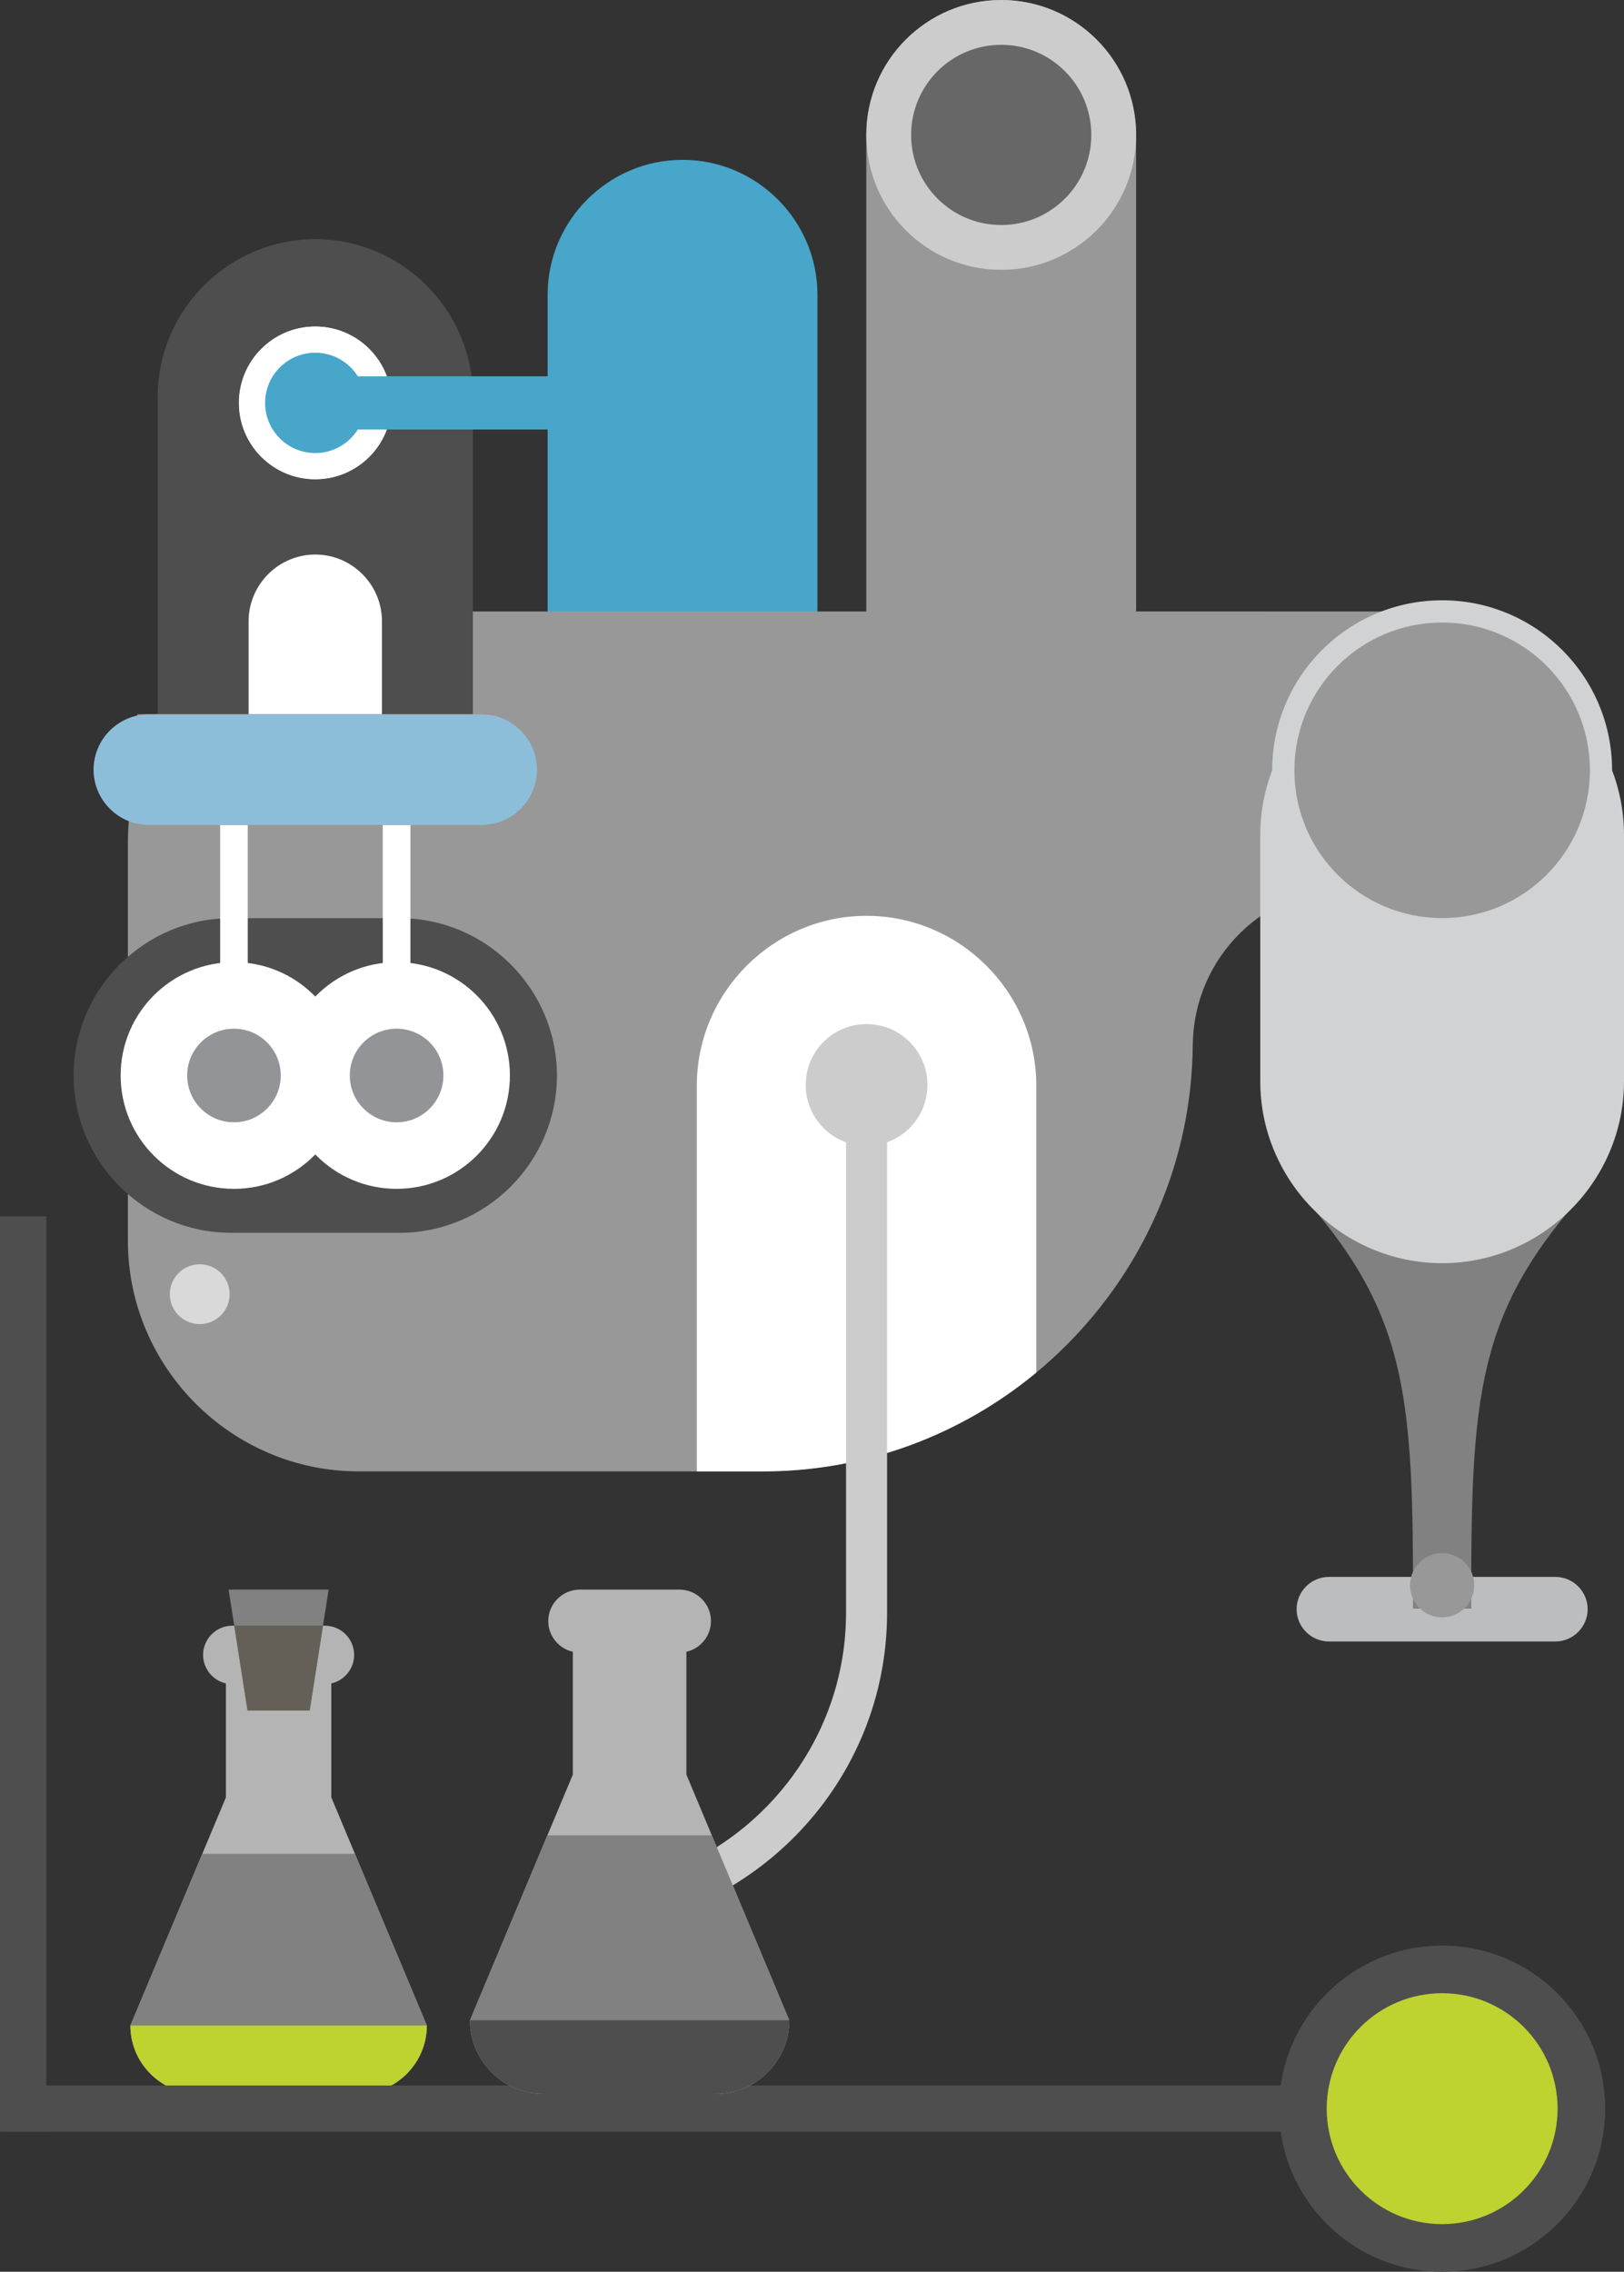 <?xml version="1.0" encoding="utf-8"?>
<!-- Generator: Adobe Illustrator 17.1.0, SVG Export Plug-In . SVG Version: 6.00 Build 0)  -->
<!DOCTYPE svg PUBLIC "-//W3C//DTD SVG 1.1 Tiny//EN" "http://www.w3.org/Graphics/SVG/1.1/DTD/svg11-tiny.dtd">
<svg version="1.1" baseProfile="tiny" id="Layer_1" xmlns="http://www.w3.org/2000/svg" xmlns:xlink="http://www.w3.org/1999/xlink"
	 x="0px" y="0px" viewBox="0 0 109.059 152.534" xml:space="preserve">
<rect x="0" y="0" width="109.059" height="152.534" fill="#333333" stroke="none"/>
<g>
	<polygon fill-rule="evenodd" fill="#4E4E4E" points="0,81.67 0,143.141 3.112,143.141 3.112,81.67 0,81.67 	"/>
	<path fill-rule="evenodd" fill="#47A6C9" d="M45.835,10.731L45.835,10.731c-4.983,0-9.059,4.076-9.059,9.059v34.4h18.119v-34.4
		C54.895,14.806,50.819,10.731,45.835,10.731L45.835,10.731z"/>
	<path fill-rule="evenodd" fill="#989898" d="M67.236,0c-4.983,0-9.06,4.076-9.06,9.059v31.998h-9.245h-24.85
		c-8.522,0-15.493,6.972-15.493,15.493v26.751c0,8.521,6.972,15.494,15.493,15.494h27.152c15.831,0,28.79-12.914,28.867-28.728
		h0.005c0.097-5.809,4.835-10.489,10.666-10.489h0.002h0.001h0.001h0.002h0.001l0,0c0.022,0,0.04,0.002,0.061,0.002v-0.002h4.282
		c5.094,0,9.262-4.167,9.262-9.26l0,0c0-5.095-4.168-9.261-9.262-9.261H80.104h-3.808V9.059C76.295,4.076,72.219,0,67.236,0
		L67.236,0z"/>
	<path fill-rule="evenodd" fill="#FFFFFF" d="M46.795,98.795h4.438c6.958,0,13.36-2.497,18.359-6.635V72.892
		c0-6.269-5.13-11.399-11.399-11.399l0,0c-6.27,0-11.398,5.13-11.398,11.399V98.795L46.795,98.795z"/>
	<path fill-rule="evenodd" fill="#B4B4B4" d="M13.35,140.595h10.719c2.527,0,4.594-2.067,4.594-4.593l-6.412-15.313v-7.657
		c0.874-0.198,1.532-0.983,1.532-1.914l0,0c0-1.079-0.883-1.962-1.962-1.962h-6.221c-1.079,0-1.962,0.883-1.962,1.962l0,0
		c0,0.931,0.658,1.716,1.532,1.914v7.657l-6.412,15.313C8.757,138.528,10.824,140.595,13.35,140.595L13.35,140.595z"/>
	<path fill-rule="evenodd" fill="#818181" d="M13.35,140.595h10.719c2.527,0,4.594-2.067,4.594-4.593l-4.827-11.528H13.583
		l-4.827,11.528C8.757,138.528,10.824,140.595,13.35,140.595L13.35,140.595z"/>
	<path fill-rule="evenodd" fill="#BED230" d="M13.35,140.595h10.719c2.527,0,4.594-2.067,4.594-4.593H8.757
		C8.757,138.528,10.824,140.595,13.35,140.595L13.35,140.595z"/>
	<polygon fill-rule="evenodd" fill="#818181" points="15.351,106.733 22.069,106.733 20.798,114.85 16.622,114.85 15.351,106.733 	
		"/>
	<polygon fill-rule="evenodd" fill="#645F57" points="21.689,109.156 15.73,109.156 16.622,114.85 20.798,114.85 21.689,109.156 	
		"/>
	<polygon fill-rule="evenodd" fill="#4E4E4E" points="102.042,140.029 0.54,140.029 0.54,143.141 102.042,143.141 102.042,140.029 	
		"/>
	<path fill-rule="evenodd" fill="#FFFFFF" d="M58.194,65.325c-4.155,0-7.523,3.368-7.523,7.522c0,4.155,3.369,7.524,7.523,7.524
		s7.523-3.369,7.523-7.524C65.717,68.693,62.349,65.325,58.194,65.325L58.194,65.325z"/>
	<path fill-rule="evenodd" fill="#FFFFFF" d="M58.194,67.393c-3.013,0-5.456,2.442-5.456,5.454c0,3.013,2.443,5.456,5.456,5.456
		c3.014,0,5.456-2.442,5.456-5.456C63.65,69.836,61.208,67.393,58.194,67.393L58.194,67.393z"/>
	<path fill-rule="evenodd" fill="#CDCCCC" d="M58.194,68.76c-2.257,0-4.087,1.83-4.087,4.087c0,2.258,1.83,4.089,4.087,4.089
		c2.257,0,4.088-1.831,4.088-4.089C62.282,70.591,60.451,68.76,58.194,68.76L58.194,68.76z"/>
	<path fill-rule="evenodd" fill="#CDCCCC" d="M39.623,126.873c9.581-0.746,17.193-8.822,17.193-18.586v-35.44h2.755v35.44
		c0,11.366-8.92,20.596-19.948,21.347V126.873L39.623,126.873z"/>
	<path fill-rule="evenodd" fill="#B4B4B4" d="M48.055,140.595H36.51c-2.722,0-4.948-2.226-4.948-4.947l6.906-16.493v-8.246
		c-0.94-0.213-1.65-1.059-1.65-2.062l0,0c0-1.162,0.951-2.113,2.113-2.113h6.7c1.162,0,2.113,0.951,2.113,2.113l0,0
		c0,1.002-0.708,1.848-1.649,2.062v8.246l6.906,16.493C53.003,138.37,50.776,140.595,48.055,140.595L48.055,140.595z"/>
	<path fill-rule="evenodd" fill="#818181" d="M48.055,140.595H36.51c-2.722,0-4.948-2.226-4.948-4.947l5.198-12.416h11.043
		l5.199,12.416C53.003,138.37,50.776,140.595,48.055,140.595L48.055,140.595z"/>
	<path fill-rule="evenodd" fill="#4E4E4E" d="M48.055,140.595H36.51c-2.722,0-4.948-2.226-4.948-4.947h21.44
		C53.003,138.37,50.776,140.595,48.055,140.595L48.055,140.595z"/>
	<polygon fill-rule="evenodd" fill="#989898" points="37.556,85.919 12.569,85.919 12.569,87.877 37.556,87.877 37.556,85.919 	"/>
	<path fill-rule="evenodd" fill="#989898" d="M27.014,92.07L27.014,92.07c-0.651,0-1.184-0.533-1.184-1.185v-8.552
		c0-0.653,0.533-1.185,1.184-1.185l0,0c0.651,0,1.184,0.532,1.184,1.185v8.552C28.198,91.537,27.666,92.07,27.014,92.07
		L27.014,92.07z"/>
	<path fill-rule="evenodd" fill="#989898" d="M23.119,92.07L23.119,92.07c-0.652,0-1.184-0.533-1.184-1.185v-8.552
		c0-0.653,0.532-1.185,1.184-1.185l0,0c0.652,0,1.186,0.532,1.186,1.185v8.552C24.305,91.537,23.771,92.07,23.119,92.07
		L23.119,92.07z"/>
	<path fill-rule="evenodd" fill="#989898" d="M19.226,92.07L19.226,92.07c-0.652,0-1.185-0.533-1.185-1.185v-8.552
		c0-0.653,0.533-1.185,1.185-1.185h0c0.652,0,1.185,0.532,1.185,1.185v8.552C20.41,91.537,19.877,92.07,19.226,92.07L19.226,92.07z"
		/>
	<path fill-rule="evenodd" fill="#989898" d="M15.332,92.07L15.332,92.07c-0.653,0-1.186-0.533-1.186-1.185v-8.552
		c0-0.653,0.533-1.185,1.186-1.185l0,0c0.651,0,1.185,0.532,1.185,1.185v8.552C16.517,91.537,15.982,92.07,15.332,92.07
		L15.332,92.07z"/>
	<path fill-rule="evenodd" fill="#4E4E4E" d="M26.84,82.774H15.505c-5.809,0-10.562-4.753-10.562-10.562l0,0
		c0-5.808,4.753-10.561,10.562-10.561H26.84c5.809,0,10.561,4.753,10.561,10.561l0,0C37.401,78.021,32.649,82.774,26.84,82.774
		L26.84,82.774z"/>
	<path fill-rule="evenodd" fill="#FFFFFF" d="M15.711,79.824c-4.203,0-7.609-3.408-7.609-7.611c0-4.202,3.406-7.609,7.609-7.609
		c4.203,0,7.61,3.407,7.61,7.609C23.321,76.416,19.914,79.824,15.711,79.824L15.711,79.824z"/>
	<path fill-rule="evenodd" fill="#FFFFFF" d="M26.633,79.824c-4.203,0-7.61-3.408-7.61-7.611c0-4.202,3.407-7.609,7.61-7.609
		c4.203,0,7.61,3.407,7.61,7.609C34.243,76.416,30.836,79.824,26.633,79.824L26.633,79.824z"/>
	<polygon fill-rule="evenodd" fill="#FFFFFF" points="27.561,72.212 25.706,72.212 25.706,49.01 27.561,49.01 27.561,72.212 	"/>
	<polygon fill-rule="evenodd" fill="#FFFFFF" points="16.638,72.212 14.784,72.212 14.784,49.01 16.638,49.01 16.638,72.212 	"/>
	<path fill-rule="evenodd" fill="#929497" d="M26.633,75.356c-1.736,0-3.142-1.407-3.142-3.144c0-1.735,1.406-3.141,3.142-3.141
		c1.735,0,3.143,1.406,3.143,3.141C29.777,73.949,28.369,75.356,26.633,75.356L26.633,75.356z"/>
	<path fill-rule="evenodd" fill="#929497" d="M15.711,75.356c-1.736,0-3.142-1.407-3.142-3.144c0-1.735,1.406-3.141,3.142-3.141
		c1.736,0,3.142,1.406,3.142,3.141C18.854,73.949,17.448,75.356,15.711,75.356L15.711,75.356z"/>
	<path fill-rule="evenodd" fill="#929497" d="M26.633,73.656c-0.797,0-1.443-0.646-1.443-1.443c0-0.795,0.646-1.441,1.443-1.441
		c0.796,0,1.442,0.646,1.442,1.441C28.076,73.01,27.43,73.656,26.633,73.656L26.633,73.656z"/>
	<path fill-rule="evenodd" fill="#929497" d="M15.711,73.656c-0.796,0-1.442-0.646-1.442-1.443c0-0.795,0.646-1.441,1.442-1.441
		s1.443,0.646,1.443,1.441C17.154,73.01,16.508,73.656,15.711,73.656L15.711,73.656z"/>
	<path fill-rule="evenodd" fill="#4E4E4E" d="M31.754,51.995H10.59V26.641c0-5.82,4.762-10.582,10.583-10.582l0,0
		c5.821,0,10.582,4.762,10.582,10.582V51.995L31.754,51.995z"/>
	<polygon fill-rule="evenodd" fill="#E07166" points="33.125,55.398 9.22,55.398 9.22,47.958 33.125,47.958 33.125,55.398 	"/>
	<path fill-rule="evenodd" fill="#FFFFFF" d="M25.65,47.958h-8.955v-6.246c0-2.462,2.015-4.478,4.478-4.478l0,0
		c2.463,0,4.477,2.016,4.477,4.478V47.958L25.65,47.958z"/>
	<path fill-rule="evenodd" fill="#FFFFFF" d="M21.172,32.171c-2.828,0-5.12-2.291-5.12-5.12c0-2.826,2.292-5.119,5.12-5.119
		c2.828,0,5.12,2.292,5.12,5.119C26.293,29.879,24.001,32.171,21.172,32.171L21.172,32.171z"/>
	<path fill-rule="evenodd" fill="#989898" d="M37.556,84.89c-1.111,0-2.009,0.9-2.009,2.009c0,1.109,0.898,2.008,2.009,2.008
		c1.109,0,2.008-0.899,2.008-2.008C39.564,85.79,38.665,84.89,37.556,84.89L37.556,84.89z"/>
	<path fill-rule="evenodd" fill="#9CCDE6" d="M21.172,29.903c-1.576,0-2.853-1.277-2.853-2.852s1.277-2.852,2.853-2.852
		c1.575,0,2.853,1.277,2.853,2.852S22.747,29.903,21.172,29.903L21.172,29.903z"/>
	<path fill-rule="evenodd" fill="#FFFFFF" d="M21.172,21.922c-2.833,0-5.129,2.296-5.129,5.129c0,2.833,2.296,5.13,5.129,5.13
		c2.832,0,5.129-2.297,5.129-5.13C26.301,24.219,24.005,21.922,21.172,21.922L21.172,21.922z"/>
	<path fill-rule="evenodd" fill="#47A6C9" d="M21.172,23.684c-1.86,0-3.368,1.508-3.368,3.368c0,1.86,1.508,3.368,3.368,3.368
		c1.86,0,3.367-1.508,3.367-3.368C24.54,25.192,23.033,23.684,21.172,23.684L21.172,23.684z"/>
	<path fill-rule="evenodd" fill="#47A6C9" d="M22.957,25.267h22.091c0.981,0,1.785,0.804,1.785,1.785l0,0
		c0,0.982-0.803,1.785-1.785,1.785H22.957c-0.981,0-1.784-0.803-1.784-1.785l0,0C21.172,26.07,21.975,25.267,22.957,25.267
		L22.957,25.267z"/>
	<path fill-rule="evenodd" fill="#47A6C9" d="M21.172,25.322c-0.955,0-1.729,0.774-1.729,1.729c0,0.955,0.774,1.729,1.729,1.729
		c0.955,0,1.73-0.774,1.73-1.729C22.903,26.096,22.127,25.322,21.172,25.322L21.172,25.322z"/>
	<path fill-rule="evenodd" fill="#8CBEDA" d="M32.346,47.962H9.999c-2.042,0-3.715,1.672-3.715,3.715l0,0
		c0,2.044,1.672,3.716,3.715,3.716h22.347c2.042,0,3.714-1.672,3.714-3.716l0,0C36.06,49.634,34.388,47.962,32.346,47.962
		L32.346,47.962z"/>
	<path fill-rule="evenodd" fill="#D8D9D8" d="M13.412,84.89c-1.11,0-2.009,0.9-2.009,2.009c0,1.109,0.899,2.008,2.009,2.008
		c1.111,0,2.01-0.899,2.01-2.008C15.421,85.79,14.523,84.89,13.412,84.89L13.412,84.89z"/>
	<path fill-rule="evenodd" fill="#989898" d="M40.503,47.767L40.503,47.767c0.742-0.428,1.699-0.172,2.128,0.57l2.154,3.732
		c0.429,0.743,0.172,1.699-0.568,2.128l0,0c-0.743,0.427-1.699,0.17-2.128-0.571l-2.154-3.733
		C39.506,49.152,39.763,48.196,40.503,47.767L40.503,47.767z"/>
	<path fill-rule="evenodd" fill="#989898" d="M45.674,47.767L45.674,47.767c0.742-0.428,1.699-0.172,2.128,0.57l2.154,3.732
		c0.429,0.743,0.172,1.699-0.57,2.128l0,0c-0.741,0.427-1.697,0.17-2.125-0.571l-2.156-3.733
		C44.677,49.152,44.933,48.196,45.674,47.767L45.674,47.767z"/>
	<path fill-rule="evenodd" fill="#989898" d="M50.844,47.767L50.844,47.767c0.743-0.428,1.699-0.172,2.128,0.57l2.155,3.732
		c0.428,0.743,0.172,1.699-0.57,2.128h-0.001c-0.74,0.427-1.697,0.17-2.125-0.571l-2.156-3.733
		C49.847,49.152,50.103,48.196,50.844,47.767L50.844,47.767z"/>
	<path fill-rule="evenodd" fill="#989898" d="M56.016,47.767L56.016,47.767c0.741-0.428,1.697-0.172,2.125,0.57l2.156,3.732
		c0.429,0.743,0.172,1.699-0.57,2.128l0,0c-0.741,0.427-1.698,0.17-2.127-0.571l-2.154-3.733
		C55.017,49.152,55.273,48.196,56.016,47.767L56.016,47.767z"/>
	<path fill-rule="evenodd" fill="#989898" d="M61.186,47.767L61.186,47.767c0.74-0.428,1.699-0.172,2.126,0.57l2.156,3.732
		c0.427,0.743,0.171,1.699-0.57,2.128l0,0c-0.742,0.427-1.699,0.17-2.127-0.571l-2.154-3.733
		C60.189,49.152,60.445,48.196,61.186,47.767L61.186,47.767z"/>
	<path fill-rule="evenodd" fill="#989898" d="M81.869,47.767L81.869,47.767c0.741-0.428,1.698-0.172,2.127,0.57l2.155,3.732
		c0.428,0.743,0.17,1.699-0.57,2.128l0,0c-0.741,0.427-1.699,0.17-2.127-0.571l-2.154-3.733
		C80.87,49.152,81.127,48.196,81.869,47.767L81.869,47.767z"/>
	<path fill-rule="evenodd" fill="#989898" d="M87.038,47.767L87.038,47.767c0.742-0.428,1.699-0.172,2.127,0.57l2.156,3.732
		c0.427,0.743,0.171,1.699-0.57,2.128l0,0c-0.741,0.427-1.699,0.17-2.126-0.571l-2.155-3.733
		C86.042,49.152,86.297,48.196,87.038,47.767L87.038,47.767z"/>
	<path fill-rule="evenodd" fill="#989898" d="M92.21,47.767L92.21,47.767c0.741-0.428,1.698-0.172,2.127,0.57l2.155,3.732
		c0.428,0.743,0.171,1.699-0.57,2.128l0,0c-0.741,0.427-1.698,0.17-2.126-0.571l-2.156-3.733
		C91.211,49.152,91.468,48.196,92.21,47.767L92.21,47.767z"/>
	<path fill-rule="evenodd" fill="#CDCCCC" d="M67.236,0c-5.003,0-9.06,4.055-9.06,9.059c0,5.003,4.057,9.06,9.06,9.06
		c5.003,0,9.06-4.057,9.06-9.06C76.295,4.055,72.239,0,67.236,0L67.236,0z"/>
	<path fill-rule="evenodd" fill="#676767" d="M67.236,3.009c-3.34,0-6.05,2.708-6.05,6.05c0,3.341,2.709,6.05,6.05,6.05
		c3.342,0,6.05-2.709,6.05-6.05C73.286,5.717,70.578,3.009,67.236,3.009L67.236,3.009z"/>
	<path fill-rule="evenodd" fill="#4E4E4E" d="M96.847,130.635c-6.048,0-10.951,4.902-10.951,10.949
		c0,6.048,4.902,10.95,10.951,10.95c6.047,0,10.948-4.902,10.948-10.95C107.796,135.537,102.895,130.635,96.847,130.635
		L96.847,130.635z"/>
	<path fill-rule="evenodd" fill="#BED230" d="M96.846,133.832c-4.281,0-7.752,3.471-7.752,7.753c0,4.282,3.471,7.753,7.752,7.753
		c4.282,0,7.753-3.471,7.753-7.753C104.599,137.303,101.127,133.832,96.846,133.832L96.846,133.832z"/>
	<path fill-rule="evenodd" fill="#D1D2D3" d="M96.846,40.306c6.304,0,11.413,5.111,11.413,11.414
		c0,6.304-5.109,11.414-11.413,11.414c-6.304,0-11.414-5.11-11.414-11.414C85.432,45.417,90.542,40.306,96.846,40.306L96.846,40.306
		z"/>
	<path fill-rule="evenodd" fill="#BBBDBF" d="M89.24,105.881h15.211c1.192,0,2.168,0.976,2.168,2.166l0,0
		c0,1.193-0.975,2.168-2.168,2.168H89.24c-1.193,0-2.167-0.975-2.167-2.168l0,0C87.073,106.857,88.047,105.881,89.24,105.881
		L89.24,105.881z"/>
	<path fill-rule="evenodd" fill="#818181" d="M86.983,79.767h19.726c-7.583,8.272-7.932,13.842-7.907,28.241h-3.913
		C94.915,93.609,94.567,88.039,86.983,79.767L86.983,79.767z"/>
	<path fill-rule="evenodd" fill="#D1D2D3" d="M108.259,51.721c0.517,1.35,0.8,2.81,0.8,4.334v16.548
		c0,6.717-5.496,12.213-12.213,12.213l0,0c-6.717,0-12.213-5.496-12.213-12.213V56.055c0-1.524,0.284-2.984,0.799-4.334H108.259
		L108.259,51.721z"/>
	<path fill-rule="evenodd" fill="#989898" d="M96.846,104.286c1.192,0,2.157,0.966,2.157,2.156c0,1.191-0.965,2.157-2.157,2.157
		c-1.191,0-2.156-0.966-2.156-2.157C94.69,105.252,95.655,104.286,96.846,104.286L96.846,104.286z"/>
	<path fill-rule="evenodd" fill="#989898" d="M96.846,41.799c5.48,0,9.923,4.441,9.923,9.922s-4.443,9.923-9.923,9.923
		c-5.48,0-9.922-4.443-9.922-9.923S91.366,41.799,96.846,41.799L96.846,41.799z"/>
</g>
</svg>

